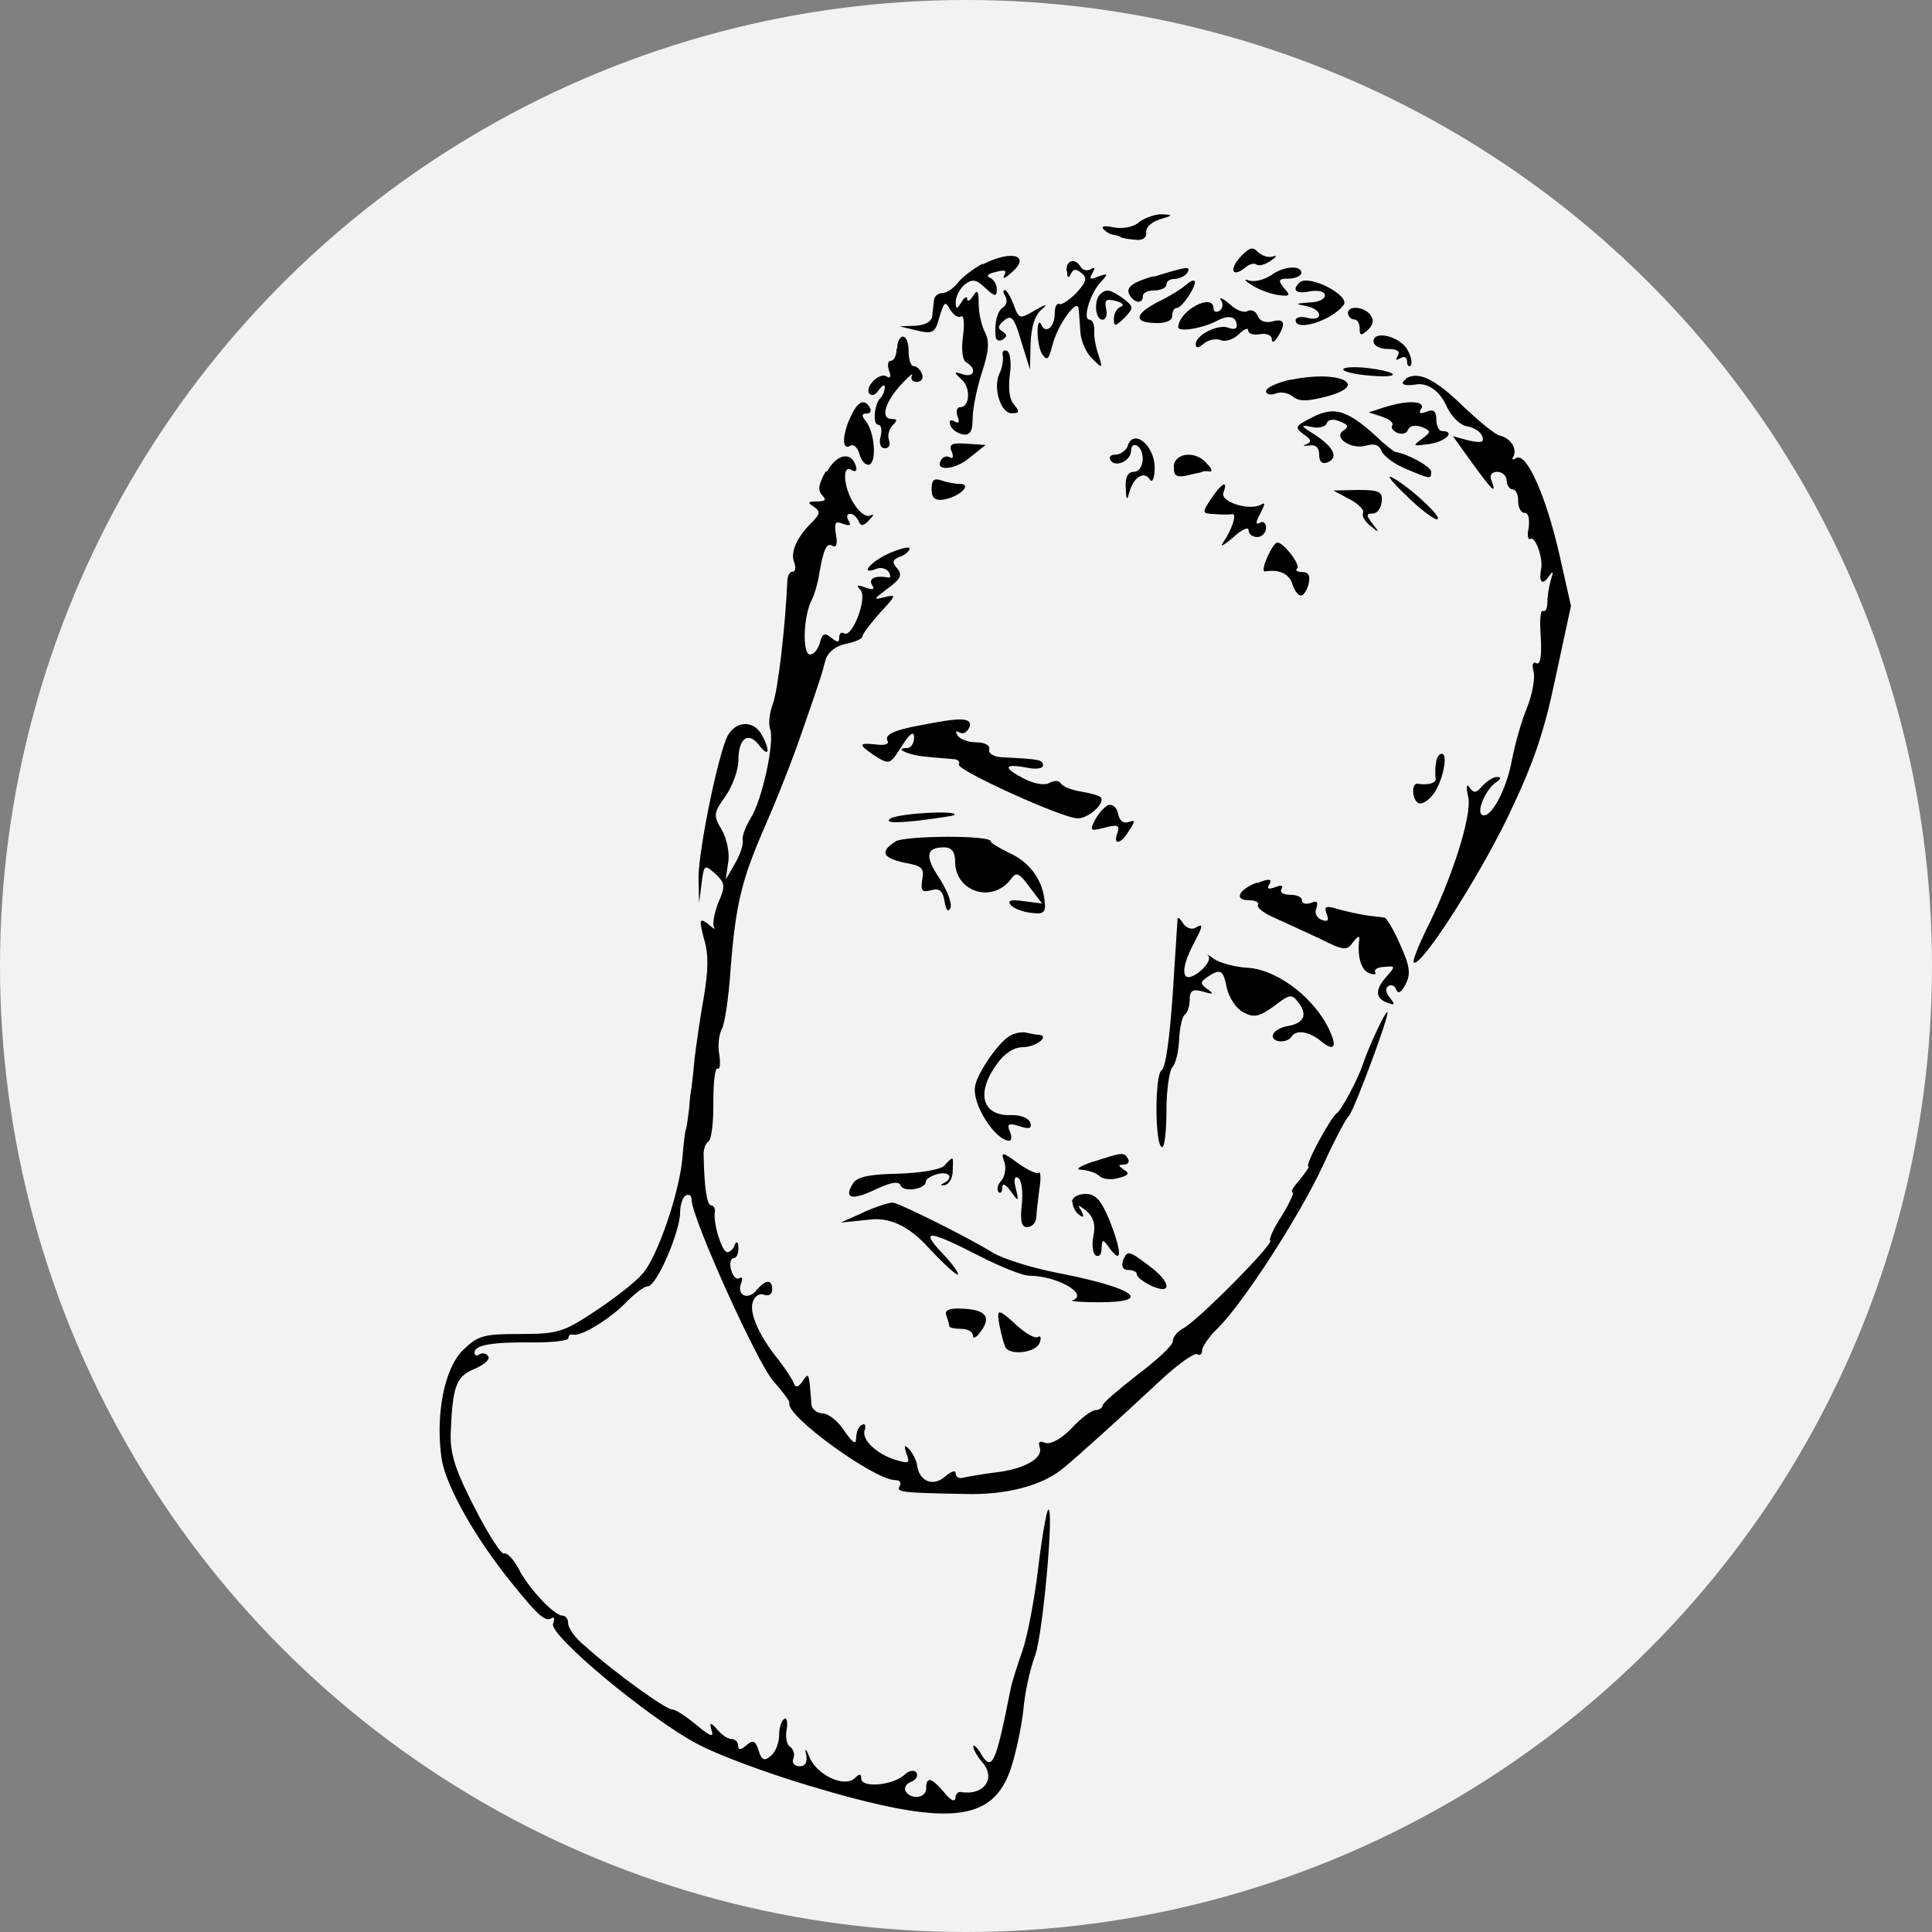 <?xml version="1.0" encoding="UTF-8"?><svg id="Layer_1" xmlns="http://www.w3.org/2000/svg" viewBox="0 0 64 64"><rect x="0" y="0" width="64" height="64" fill="#808080" stroke="none"/><defs><style>.cls-1,.cls-2{stroke-width:0px;}.cls-2{fill:#f2f2f2;}</style></defs><circle class="cls-2" cx="32" cy="32" r="32"/><path class="cls-1" d="m37.74,7.36c-.21.17-.56.23-.86.17-.27-.06-.41-.04-.33.06.1.1.25.19.35.19.1.02.19.04.23.08.02.02.21.06.45.08.27.04.41-.06.39-.25-.02-.16.19-.35.47-.43.41-.12.43-.14.08-.16-.21-.02-.56.1-.78.25Z"/><path class="cls-1" d="m41.11,8.49c-.41.43-.29.72.12.39.16-.14.31-.17.39-.12.06.06.27.02.47-.12.21-.14.23-.19.06-.14-.16.04-.37-.04-.49-.16-.16-.17-.27-.14-.54.14Z"/><path class="cls-1" d="m32.54,8.74c-.31.17-.68.45-.82.64-.14.17-.35.33-.51.33-.14,0-.27.12-.27.23-.02.14-.04.39-.06.54-.02.17-.23.29-.54.31l-.54.02.58.14c.52.12.6.08.74-.45.16-.51.19-.54.35-.25.12.19.27.29.37.23.08-.06.12.23.06.66-.06.45-.02.8.12.87.35.21.25.51-.12.39-.31-.1-.31-.08-.06.16.33.27.29.93-.04.93-.1,0-.14.14-.08.31.08.17.04.25-.1.16-.14-.08-.19-.02-.14.12.04.14.23.27.41.31.25.04.33-.1.33-.54,0-.31.14-.99.31-1.52.23-.7.25-1.03.1-1.32-.12-.23-.21-.64-.21-.95,0-.43-.04-.49-.19-.25-.1.16-.19.19-.19.1,0-.12-.1-.06-.19.1-.16.25-.19.25-.19-.02,0-.17.14-.43.29-.56.25-.19.37-.19.68.1.33.31.39.31.39.04,0-.16-.12-.33-.23-.37-.14-.06-.04-.14.19-.19.29-.08.39-.06.29.1-.08.14.02.12.19-.04.74-.6.08-.82-.91-.31Z"/><path class="cls-1" d="m35.35,8.98c0,.23.04.25.12.1.08-.17.16-.19.35-.04.21.17.17.29-.16.66-.23.23-.49.41-.56.37-.1-.04-.16.1-.16.31,0,.47-.31.7-.45.37-.06-.14-.12-.04-.12.23s.06.62.16.76c.16.23.21.16.33-.29.16-.68.84-1.61.87-1.22.02.16.04.51.06.78.02.29.19.68.39.87.35.35.35.33.21-.12-.1-.27-.16-.64-.14-.84,0-.17-.06-.33-.16-.33-.23,0,0-.82.35-1.22.29-.31.27-.33-.06-.21-.27.12-.31.08-.19-.12.1-.16.08-.21-.06-.12-.12.06-.25.04-.33-.08-.19-.31-.49-.23-.47.14Z"/><path class="cls-1" d="m38.21,9.15c-.66.19-.89.35-.82.56.14.33.47.39.47.1,0-.12.17-.19.39-.19s.39-.1.39-.19c0-.12.12-.19.27-.19s.35-.1.41-.19c.16-.25.02-.23-1.11.12Z"/><path class="cls-1" d="m42.08,9.13c-.21.14-.51.21-.68.17-.21-.08-.19-.02.06.14.21.14.6.29.86.33.41.06.45.02.21-.23-.21-.27-.17-.31.17-.31.21,0,.41-.1.41-.19,0-.27-.62-.23-1.03.1Z"/><path class="cls-1" d="m39.28,9.44c-.1.1-.49.35-.84.52-.86.43-.91.72-.19.74.37.02.58-.08.58-.23s.06-.27.16-.27c.17,0,.68-.78.58-.89-.06-.04-.17.02-.29.14Z"/><path class="cls-1" d="m43.05,9.36c-.27.25-.12.39.35.29.29-.04.49,0,.49.14,0,.12-.23.23-.52.23-.47.04-.49.04-.1.12.23.04.43.17.43.29s-.17.16-.39.1-.39-.02-.39.08c0,.39,1.22,0,1.59-.51.23-.31-1.17-1.03-1.46-.74Z"/><path class="cls-1" d="m33.31,9.83c.06.12.04.27-.08.35-.19.12-.29.49-.25.95,0,.14.12.19.23.12.16-.1.16-.16,0-.27-.17-.1-.16-.19.06-.37.23-.19.33-.1.56.7l.29.93.02-.86c.02-.54.14-.95.37-1.13.21-.19.16-.19-.21.02-.52.31-.54.31-.72-.17-.1-.27-.23-.49-.29-.49-.08,0-.06.1.02.21Z"/><path class="cls-1" d="m36.44,9.75c-.21.21-.16.84.08.84.12,0,.17-.16.12-.37-.06-.29,0-.33.33-.25.21.06.29.14.16.19-.12.04-.23.21-.23.39,0,.29.04.27.35-.02.31-.33.31-.37-.04-.64-.43-.31-.58-.33-.76-.14Z"/><path class="cls-1" d="m40.45,9.95c.08.12.06.27-.06.35-.1.06-.19.02-.19-.08,0-.54-1.15.06-1.17.62,0,.17.82.04,1.32-.23.37-.19.62-.12.62.19,0,.1-.12.12-.27.06-.33-.14-1.09.23-1.09.54,0,.14.08.14.27-.02.14-.12.39-.17.54-.12.17.08.45-.02.62-.19s.31-.23.31-.12c0,.1.17.16.39.12s.39.04.39.16c0,.14.08.12.19-.06.29-.45.23-.64-.17-.52-.23.06-.43-.02-.49-.19-.06-.16-.21-.21-.33-.16-.1.08-.39-.02-.6-.23-.23-.19-.35-.25-.29-.12Z"/><path class="cls-1" d="m44.66,10.39c0,.1.1.19.19.19.12,0,.19.14.19.29,0,.25.04.27.27.06.19-.17.21-.33.08-.51-.23-.27-.74-.31-.74-.04Z"/><path class="cls-1" d="m45.5,11.31c0,.14.21.25.47.25.31,0,.43.08.33.23-.08.14-.06.16.08.08s.23-.04.23.1.06.19.12.14c.06-.08.02-.29-.1-.51-.23-.45-1.13-.68-1.13-.29Z"/><path class="cls-1" d="m29.7,11.56c0,.21-.08.39-.19.39-.1,0-.12.14-.06.33.08.19.04.27-.08.19-.25-.16-.76.39-.56.58.08.08.21.02.31-.14.12-.16.19-.19.19-.08s-.06.27-.14.35c-.21.19-.27.89-.08.89.1,0,.14.17.08.39-.06.23,0,.39.14.39s.19-.12.14-.27c-.06-.14,0-.37.12-.49.16-.16.16-.21-.02-.21-.39,0-.25-.52.27-1.11.27-.29.45-.45.39-.33s.02.21.16.21c.16,0,.23-.12.17-.27-.06-.14-.17-.25-.27-.25s-.17-.21-.17-.49-.08-.49-.19-.49c-.1,0-.19.17-.19.39Z"/><path class="cls-1" d="m33.22,11.77c.02.16-.02.43-.12.62-.21.49.06,1.3.41,1.3.27,0,.27-.06.08-.29-.16-.17-.19-.56-.14-.97.06-.37.02-.72-.08-.8-.12-.06-.17,0-.16.14Z"/><path class="cls-1" d="m44.51,12.26c.08.08.51.16.95.19,1.05.08.82-.16-.27-.27-.45-.04-.76,0-.68.08Z"/><path class="cls-1" d="m42.78,12.57c-.47.1-.84.27-.84.39,0,.1.14.14.31.08.17-.08.45-.02.58.1.21.17.49.16,1.17-.02,1.4-.39.31-.87-1.22-.54Z"/><path class="cls-1" d="m46.59,12.55c-.25.16-.1.25.29.19.41-.08.82.21,1.05.74.16.33.43.6.66.64s.45.17.51.33c.08.21-.04.23-.45.14l-.52-.14.64.89c.66.91.82,1.07.64.58-.08-.17,0-.29.19-.29.17,0,.31.14.31.29s.1.29.19.29c.12,0,.19.17.19.39s.1.39.21.39c.14,0,.17.19.14.49-.06.25-.02.43.06.37.16-.1.43.66.35,1.01-.08.41.04.54.23.27.17-.23.19-.23.1.06-.06.19-.12.54-.12.74,0,.21-.06.35-.14.31-.1-.06-.12.35-.08.87.04.62-.02.93-.14.86s-.16.04-.1.27c.06.21-.04.76-.21,1.19-.19.45-.41,1.24-.51,1.77-.19,1.01-.72,1.96-.99,1.79-.19-.12.14-.87.49-1.09.16-.12.16-.16,0-.16-.12,0-.33.14-.47.29-.21.25-.29.25-.43.06-.1-.16-.12-.02-.04.33.12.62-.56,2.74-1.42,4.43-.25.52-.43.99-.39,1.03.21.21,2.1-2.72,3.11-4.8.86-1.79,1.2-2.78,1.59-4.64l.51-2.37-.39-1.73c-.45-1.96-1.09-3.36-1.42-3.17-.12.08-.16.06-.1-.04.14-.25-.08-.62-.45-.7-.16-.04-.68-.47-1.19-.95-.97-.95-1.52-1.2-1.94-.93Z"/><path class="cls-1" d="m28.18,13.8c-.29.62-.29,1.13-.02.97.12-.08.25.06.31.27.06.23.21.39.33.35.25-.1.17-1.09-.12-1.44-.14-.17-.14-.25.02-.25.14,0,.17-.1.12-.19-.19-.33-.41-.21-.64.29Z"/><path class="cls-1" d="m45.83,13.5l-.49.16.43.14c.25.08.41.21.35.29s.04.19.17.25c.16.06.31.02.35-.1.06-.14.23-.17.45-.1.33.14.33.16,0,.41-.31.23-.29.23.25.16.56-.08.89-.43.43-.43-.1,0-.19-.17-.19-.39,0-.27-.1-.35-.33-.25-.21.08-.27.06-.17-.1.16-.27-.49-.29-1.24-.04Z"/><path class="cls-1" d="m43.42,13.85c-.52.27-.54.31-.23.54.25.17.27.25.08.33-.14.04-.1.06.1.04.21-.04.33.06.33.31,0,.23.1.31.27.25.39-.16.21-.51-.43-.93-.47-.29-.47-.33-.1-.25.23.06.47,0,.51-.12s.21-.16.43-.06c.27.1.31.17.14.29-.39.23.23.66.74.51.27-.08.43-.02.51.19.08.17.43.43.8.58.82.35.84.35.84.1,0-.17-.78-.6-1.19-.66-.06-.02-.23-.16-.41-.31-1.13-1.07-1.57-1.24-2.37-.82Z"/><path class="cls-1" d="m37.36,14.77c-.06.16-.25.29-.41.29s-.23.08-.16.19c.16.25.68.02.68-.33,0-.16.1-.21.19-.16.31.19.23.87-.1.87-.19,0-.29.17-.27.52.02.43.04.45.12.16.14-.51.49-.72.68-.43.08.14.16-.04.16-.39,0-.72-.68-1.3-.89-.74Z"/><path class="cls-1" d="m31.53,14.96c.06.17.04.25-.06.19s-.23-.02-.29.08c-.25.39.45.35.93-.06l.54-.43-.62-.04c-.51-.04-.6.02-.51.25Z"/><path class="cls-1" d="m27.35,15.62c-.23.41-.27.62-.12.78s.12.21-.16.21c-.31,0-.33.04-.12.17.23.16.23.23-.04.51-.51.49-.74,1.01-.6,1.34.06.17.04.31-.06.31s-.17.16-.17.33c-.06,1.42-.31,3.65-.49,4.08-.1.27-.14.64-.08.8.16.43-.27,2.37-.64,2.95-.17.27-.29.6-.27.72.04.14-.08.49-.25.78l-.31.54.08-.56c.06-.29-.04-.8-.21-1.09-.29-.49-.27-.56.12-1.11.23-.33.43-.87.43-1.19,0-.74.33-.97.68-.51.33.43.39.21.1-.33s-.95-.47-1.19.14c-.37.97-.95,3.96-.91,4.68l.02.74.08-.64c.08-.64.1-.64.45-.33.33.31.35.41.1.97-.14.37-.19.72-.14.8.08.1-.02.06-.19-.1-.29-.21-.31-.17-.14.49.16.51.14,1.07,0,1.9-.12.66-.25,1.57-.31,2.06-.04.49-.1.91-.1.97-.02.06-.06.35-.08.68-.04.31-.08.62-.1.68-.04.06-.08.47-.12.91-.08,1.15-.84,3.38-1.34,3.91-.21.25-.91.8-1.55,1.22-1.05.7-1.24.76-2.49.76s-1.4.06-1.9.54c-.62.62-.91,2.16-.7,3.6.14.89,1.11,2.62,2.33,4.12.89,1.11,1.11,1.28,1.32,1.15.08-.06.1.04.04.19-.14.37,3.17,3.13,4.78,3.98.64.35,2.31.97,3.69,1.38,4.59,1.38,6.1,1.24,6.7-.58.17-.52.35-1.38.41-1.92.04-.52.21-1.34.39-1.81.27-.76.64-5.05.43-4.82-.06.06-.21.93-.33,1.94s-.35,2.23-.52,2.72-.35,1.05-.39,1.26c-.51,2.57-.62,2.8-1.03,2.08-.12-.17-.21-.25-.21-.16s.14.33.29.51c.49.54.06,1.13-.72.99-.1,0-.16.1-.16.21-.02.14-.17.06-.37-.19-.43-.51-.6-.54-.6-.14,0,.33-.49.39-.68.1-.06-.12.02-.25.17-.31.17-.06.25-.19.19-.31-.08-.1-.25-.08-.43.1-.41.33-1.4.41-1.4.1,0-.17-.06-.17-.21-.02-.33.33-1.24-.08-1.5-.68-.12-.29-.17-.35-.12-.12.06.27-.02.41-.21.41-.17,0-.27-.12-.21-.25.06-.16,0-.31-.1-.39-.12-.06-.17-.33-.12-.58.04-.25,0-.41-.08-.35-.1.06-.17.31-.17.54,0,.25-.12.56-.27.68-.21.19-.31.16-.41-.17s-.19-.37-.41-.17c-.19.16-.27.16-.27,0,0-.12-.1-.21-.21-.21-.14,0-.35-.16-.51-.35q-.27-.31-.17.02c.1.29,0,.27-.49-.14-.33-.27-.68-.51-.8-.51-.21,0-1.89-1.2-2.91-2.12-.31-.25-.54-.58-.54-.74,0-.14-.08-.25-.19-.25-.27,0-1.13-.91-1.46-1.57-.17-.31-.37-.52-.47-.49-.08.06-.52-.62-.97-1.5-.64-1.24-.82-1.79-.8-2.47.06-1.55.17-1.89.78-2.14.33-.14.52-.31.47-.41s-.19-.14-.29-.08c-.1.08-.17.04-.17-.06,0-.25.62-.35,1.98-.33.62,0,1.13-.06,1.13-.14,0-.1.06-.14.16-.12.25.08,1.28-.56,1.77-1.09.27-.27.58-.51.7-.51.29,0,1.07-1.81,1.07-2.45,0-.23.08-.51.19-.56s.19,0,.19.14c0,.6,2.18,5.42,2.7,6,.31.35.56.68.54.74-.14.41,2.82,2.55,3.5,2.55.16,0,.21.08.16.19-.14.21.02.23,2.14.27,1.38.04,2.57-.27,3.28-.86.45-.37,1.83-1.61,3.21-2.9.58-.54,1.13-.93,1.22-.87.08.06.16,0,.16-.12s.23-.47.54-.76c.86-.87,2.68-3.69,3.46-5.36.39-.86.78-1.59.86-1.65.16-.14,1.36-3.36,1.28-3.44-.06-.06-.62,1.15-.8,1.69-.17.52-.72,1.55-.87,1.65-.21.14-1.07,1.73-.95,1.77.04.02-.1.21-.29.45-.21.23-.31.41-.23.41.06,0-.1.35-.35.76-.27.41-.45.8-.39.84.1.12-2.39,2.64-2.88,2.9-.19.1-.35.29-.35.43s-.52.62-1.17,1.11c-.62.49-1.15.93-1.15,1.01-.02.1-.12.16-.23.16-.14,0-.49.27-.8.6-.35.37-.7.54-.87.49-.19-.08-.25-.04-.19.14.14.37-.54.74-1.5.84-.45.06-.91.14-1.03.17-.14.04-.25-.02-.25-.14s-.14-.08-.35.1c-.39.35-.86.17-.93-.37-.02-.17-.16-.43-.27-.54-.16-.16-.17-.12-.08.16.12.31.08.33-.33.21-.66-.19-1.19-.7-1.05-1.01.04-.16,0-.21-.1-.16-.12.06-.19.27-.19.45,0,.23-.12.14-.39-.25-.21-.33-.54-.58-.72-.58-.19,0-.35-.14-.37-.29-.08-1.07-.08-1.09-.29-.78-.16.23-.23.23-.31.04-.06-.14-.29-.49-.52-.78-.64-.8-.95-1.54-.82-1.89.06-.19.23-.29.37-.23.16.06.27-.02.27-.17,0-.35-.21-.35-.52.02-.29.35-.66.17-.51-.23.06-.16.04-.23-.06-.17s-.21-.06-.27-.27-.02-.39.08-.39.17-.16.16-.35c0-.19-.06-.23-.12-.1-.04.14-.16.25-.25.25-.17,0-.47-.95-.41-1.32.02-.12-.04-.23-.12-.23-.14,0-.23-.56-.25-1.63-.02-.21.06-.43.16-.49s.17-.66.16-1.32c0-.64.06-1.15.14-1.09.08.04.1-.16.06-.45-.06-.29-.02-.66.08-.86.1-.17.23-1.07.29-1.96.17-2.2.37-2.99,1.15-4.78.37-.84.93-2.25,1.24-3.17.66-1.9.62-1.81.76-2.33.08-.25.33-.45.66-.52.31-.06.56-.17.56-.25s.27-.43.58-.78c.54-.58.56-.62.16-.52s-.39.08.1-.29c.43-.31.49-.45.31-.66s-.16-.29.1-.39c.17-.06.31-.19.31-.27s-.31,0-.68.16c-.64.29-.99.74-.41.51.16-.06.33,0,.41.12.06.12.06.19-.04.17-.41-.08-.66.04-.52.25.1.16.02.17-.23.08-.27-.1-.31-.08-.16.08.25.25-.27,1.61-.54,1.44-.08-.06-.16,0-.16.14,0,.17-.06.17-.27,0s-.29-.14-.37.17c-.06.21-.19.39-.33.39-.25,0-.23-1.24.06-1.81.1-.19.21-.6.25-.87.14-.82.25-1.05.45-.91.12.06.16-.1.1-.39-.06-.39-.02-.45.23-.35.23.08.29.06.19-.1-.08-.14-.06-.23.06-.23.1,0,.21.12.27.23.06.19.16.19.35-.02.16-.16.17-.21.06-.16-.14.08-.37-.08-.54-.35-.37-.54-.43-1.36-.1-1.15.14.08.19.02.14-.14-.16-.49-.64-.39-.95.19Z"/><path class="cls-1" d="m38.89,15.45c-.02.29.06.37.39.31.23-.06.47-.1.52-.12.06-.04.17-.04.27-.02s.08-.1-.08-.25c-.35-.45-1.07-.39-1.11.08Z"/><path class="cls-1" d="m46.57,16.4c.45.45.91.8,1.03.8.25,0-.89-1.07-1.48-1.38-.21-.12-.02.14.45.58Z"/><path class="cls-1" d="m30.86,16.2c0,.29.1.39.39.35.52-.08.99-.52.54-.52-.17,0-.45-.06-.62-.12-.23-.08-.31,0-.31.29Z"/><path class="cls-1" d="m40.12,16.52c-.31.47-.31.49.12.51.25.02.51.02.58,0,.17-.02-.02.54-.31.95-.12.16.04.08.33-.17.29-.27.52-.37.52-.25,0,.14.14.23.29.23s.29-.14.29-.31c0-.16-.1-.23-.21-.16-.14.08-.14-.02.02-.31.16-.31.17-.39.02-.29-.39.21-1.38-.1-1.24-.41.16-.43-.06-.31-.41.21Z"/><path class="cls-1" d="m44.72,16.54c.29.16.49.37.43.45-.04.1.06.29.25.43.29.25.31.23.06-.08-.21-.27-.21-.33.02-.33.14,0,.27-.17.29-.39.04-.33-.08-.39-.78-.39l-.82.02.54.29Z"/><path class="cls-1" d="m41.98,18.46c-.12.27-.16.47-.08.47.49-.08.8.08.91.41.06.21.19.39.29.39.08,0,.19-.17.25-.39.06-.27,0-.39-.21-.39-.16,0-.25-.06-.17-.12.12-.12-.45-.86-.66-.86-.06,0-.21.21-.33.49Z"/><path class="cls-1" d="m30.52,24.02c-.95.17-1.24.33-1.11.54.04.1-.14.14-.39.1-.6-.06-.6,0-.02.39.47.29.49.27.87-.33.27-.43.41-.52.41-.29,0,.19-.1.35-.23.35-.49,0,.08.25.66.29.35.04.76.06.89.08.14,0,.21.1.16.17-.12.17,3.44,1.79,3.94,1.79.37,0,.93-.52.76-.7-.06-.06-.35-.14-.66-.19s-.6-.17-.66-.27-.21-.1-.37-.02c-.14.1-.49.04-.82-.12-.72-.37-.72-.52.02-.39.33.08.58.04.58-.06,0-.19-.1-.21-1.26-.27-.35,0-.56-.12-.52-.27.02-.14-.16-.23-.43-.23s-.54-.1-.62-.23c-.08-.12-.06-.16.06-.1.12.08.25,0,.33-.16.12-.33-.25-.35-1.59-.08Z"/><path class="cls-1" d="m47.56,25.3c-.02.19-.02.41,0,.49.02.16-.29.23-.6.17-.21-.02-.19.52.02.64.08.06.29-.04.45-.23.35-.39.56-1.4.33-1.4-.1,0-.19.16-.19.33Z"/><path class="cls-1" d="m36.73,26.66c-.14.06-.33.27-.45.49-.19.37-.17.39.31.27.43-.12.51-.08.43.16-.17.45.12.39.39-.08.21-.31.19-.35-.02-.27-.17.06-.31-.04-.35-.27-.04-.19-.17-.33-.31-.29Z"/><path class="cls-1" d="m29.5,27.11c-.19.14.08.16.87.08.64-.08,1.2-.16,1.24-.19.19-.17-1.87-.06-2.12.12Z"/><path class="cls-1" d="m29.66,27.88c-.52.33-.43.54.31.7.56.1.66.17.58.56-.06.37,0,.43.29.35s.39.02.45.37c.04.27.12.37.19.23s-.08-.54-.33-.95c-.52-.76-.49-1.07.12-1.07.25,0,.37.14.37.47,0,1.01,1.24,1.4,1.85.58.17-.25.27-.21.62.27l.41.54-.62-.08c-.43-.06-.54-.02-.41.14.12.12.43.23.68.25.41.06.49-.02.43-.43-.08-.7-.52-1.28-1.2-1.57-.31-.16-.58-.31-.58-.37,0-.21-2.82-.19-3.15,0Z"/><path class="cls-1" d="m41.63,29.24c-.6.23-.76.58-.27.58.23,0,.37.08.31.16-.04.08.19.27.52.41.35.16,1.03.47,1.52.7.82.41.91.41,1.11.12.14-.17.21-.23.21-.12-.08.6.06,1.05.33,1.15.16.06.25.04.19-.04-.04-.08.1-.17.31-.17.37-.04.37-.02.08.31-.39.43-.39.72,0,.87.27.1.29.08.1-.16-.14-.17-.16-.33-.04-.39.1-.06.21,0,.25.12.06.16.17.1.31-.17.17-.33.16-.58-.17-1.3-.21-.49-.45-.89-.52-.91s-.35-.04-.62-.08-.7-.14-.95-.21c-.39-.12-.45-.08-.35.17.08.21.04.27-.17.19-.16-.06-.25-.23-.17-.39.06-.21.02-.25-.19-.17-.16.06-.29.02-.29-.08,0-.12-.17-.19-.41-.19-.21,0-.33-.08-.27-.19.08-.12-.02-.14-.21-.06-.23.08-.29.06-.19-.1q.16-.27-.39-.04Z"/><path class="cls-1" d="m39.01,30.41c0,.06-.08,1.19-.16,2.49-.1,1.44-.23,2.47-.37,2.55-.23.14-.23,2.55.02,2.55.08,0,.14-.54.14-1.22s.1-1.32.19-1.42c.12-.12.21-.52.23-.93.02-.39.1-.76.19-.82.08-.06.16-.27.16-.49,0-.31.1-.37.45-.27.33.1.37.08.14-.08-.25-.19-.25-.23,0-.41.45-.29.52-.23.64.37.08.33.31.68.54.8.35.19.52.16,1.01-.19.56-.43.6-.43.86-.08.27.39.12.66-.45.74-.19.04-.39.16-.43.27-.08.27.47.31.62.06.16-.23.58-.16.97.16.49.41.56.14.17-.58-.56-.99-1.69-1.79-2.58-1.85-.43-.02-.93-.16-1.13-.29-.17-.14-.27-.17-.19-.1.14.17-.37.68-.66.7-.23,0-.17-.45.14-1.05.35-.66.37-.76.08-.58-.12.06-.29,0-.39-.14-.1-.16-.17-.23-.19-.17Z"/><path class="cls-1" d="m33.37,34.37c-.37.27-1.03,1.24-1.07,1.63-.1.58.66,1.77,1.13,1.79.08,0,.1-.14.02-.31-.1-.25-.04-.29.33-.17.31.1.41.08.35-.12-.06-.16-.35-.27-.66-.25-.93.02-1.15-.72-.45-1.69.25-.35.56-.56.86-.56.43,0,.91-.37.54-.41-.08,0-.29-.04-.47-.08-.16-.02-.43.04-.58.17Z"/><path class="cls-1" d="m33.26,38.46c.08.19.04.49-.08.64-.14.14-.17.31-.1.39.06.06.12,0,.12-.14,0-.17.1-.14.29.12.25.35.27.35.16-.1-.08-.29-.04-.43.08-.35s.16.47.12.87c-.06.54-.02.76.17.76.16,0,.29-.14.31-.31,0-.17.06-.6.1-.95.06-.35.04-.6-.02-.54-.04.06-.35-.08-.68-.31-.52-.39-.58-.39-.47-.08Z"/><path class="cls-1" d="m36.21,38.48c-.47.16-.62.27-.37.27.21.02.47.1.58.21.1.1.39.14.64.06.33-.08.37-.16.17-.27-.19-.14-.21-.17,0-.17.14,0,.19-.1.14-.19-.14-.23-.16-.23-1.17.1Z"/><path class="cls-1" d="m31.29,38.61c-.14.14-.82.25-1.54.27-.95.02-1.36.1-1.5.33-.31.51-.02.56.76.19.52-.25.76-.27.82-.14.08.25.84.14.84-.12,0-.08.17-.19.39-.25.41-.1.54.14.19.31-.12.06-.1.08.04.06s.27-.23.27-.47c.02-.51.04-.51-.27-.19Z"/><path class="cls-1" d="m35.53,39.82c0,.16.1.35.23.43.14.1.16.06.06-.14-.14-.23-.12-.21.17,0,.23.21.31.45.23.84-.06.29-.02.58.08.64.12.06.19-.04.19-.23.02-.33.04-.33.29.02.41.54.37.04-.04-.99-.27-.64-.45-.84-.78-.84-.25,0-.45.12-.45.27Z"/><path class="cls-1" d="m28.63,40.15l-.78.35.97-.1q.97-.12,1.9.89c.52.56.97.97,1.01.93s-.17-.35-.51-.7c-.76-.8-.47-.78,1.17.06.72.37,1.48.68,1.71.68.91,0,2,.62,1.42.82-.1.02.29.06.87.06,1.89,0,1.17-.49-1.44-.99-.8-.16-1.71-.45-2.04-.64-.78-.49-3.07-1.63-3.32-1.67-.1-.02-.54.12-.97.31Z"/><path class="cls-1" d="m37.2,41.78c-.06.17,0,.29.17.29.16,0,.29.06.29.14,0,.1.21.25.49.39.7.31.64-.14-.1-.68-.68-.51-.7-.51-.86-.14Z"/><path class="cls-1" d="m31.35,43.59c.06.16.1.31.1.35s.17.08.39.08.39.1.39.23c0,.12.12.06.27-.16.35-.47.14-.72-.66-.74-.41-.02-.56.06-.49.23Z"/><path class="cls-1" d="m33.12,43.96c.06.29.14.58.19.68.17.27,1.01.17,1.13-.16.06-.16.04-.25-.06-.19s-.41-.12-.68-.37c-.66-.6-.7-.6-.58.04Z"/></svg>